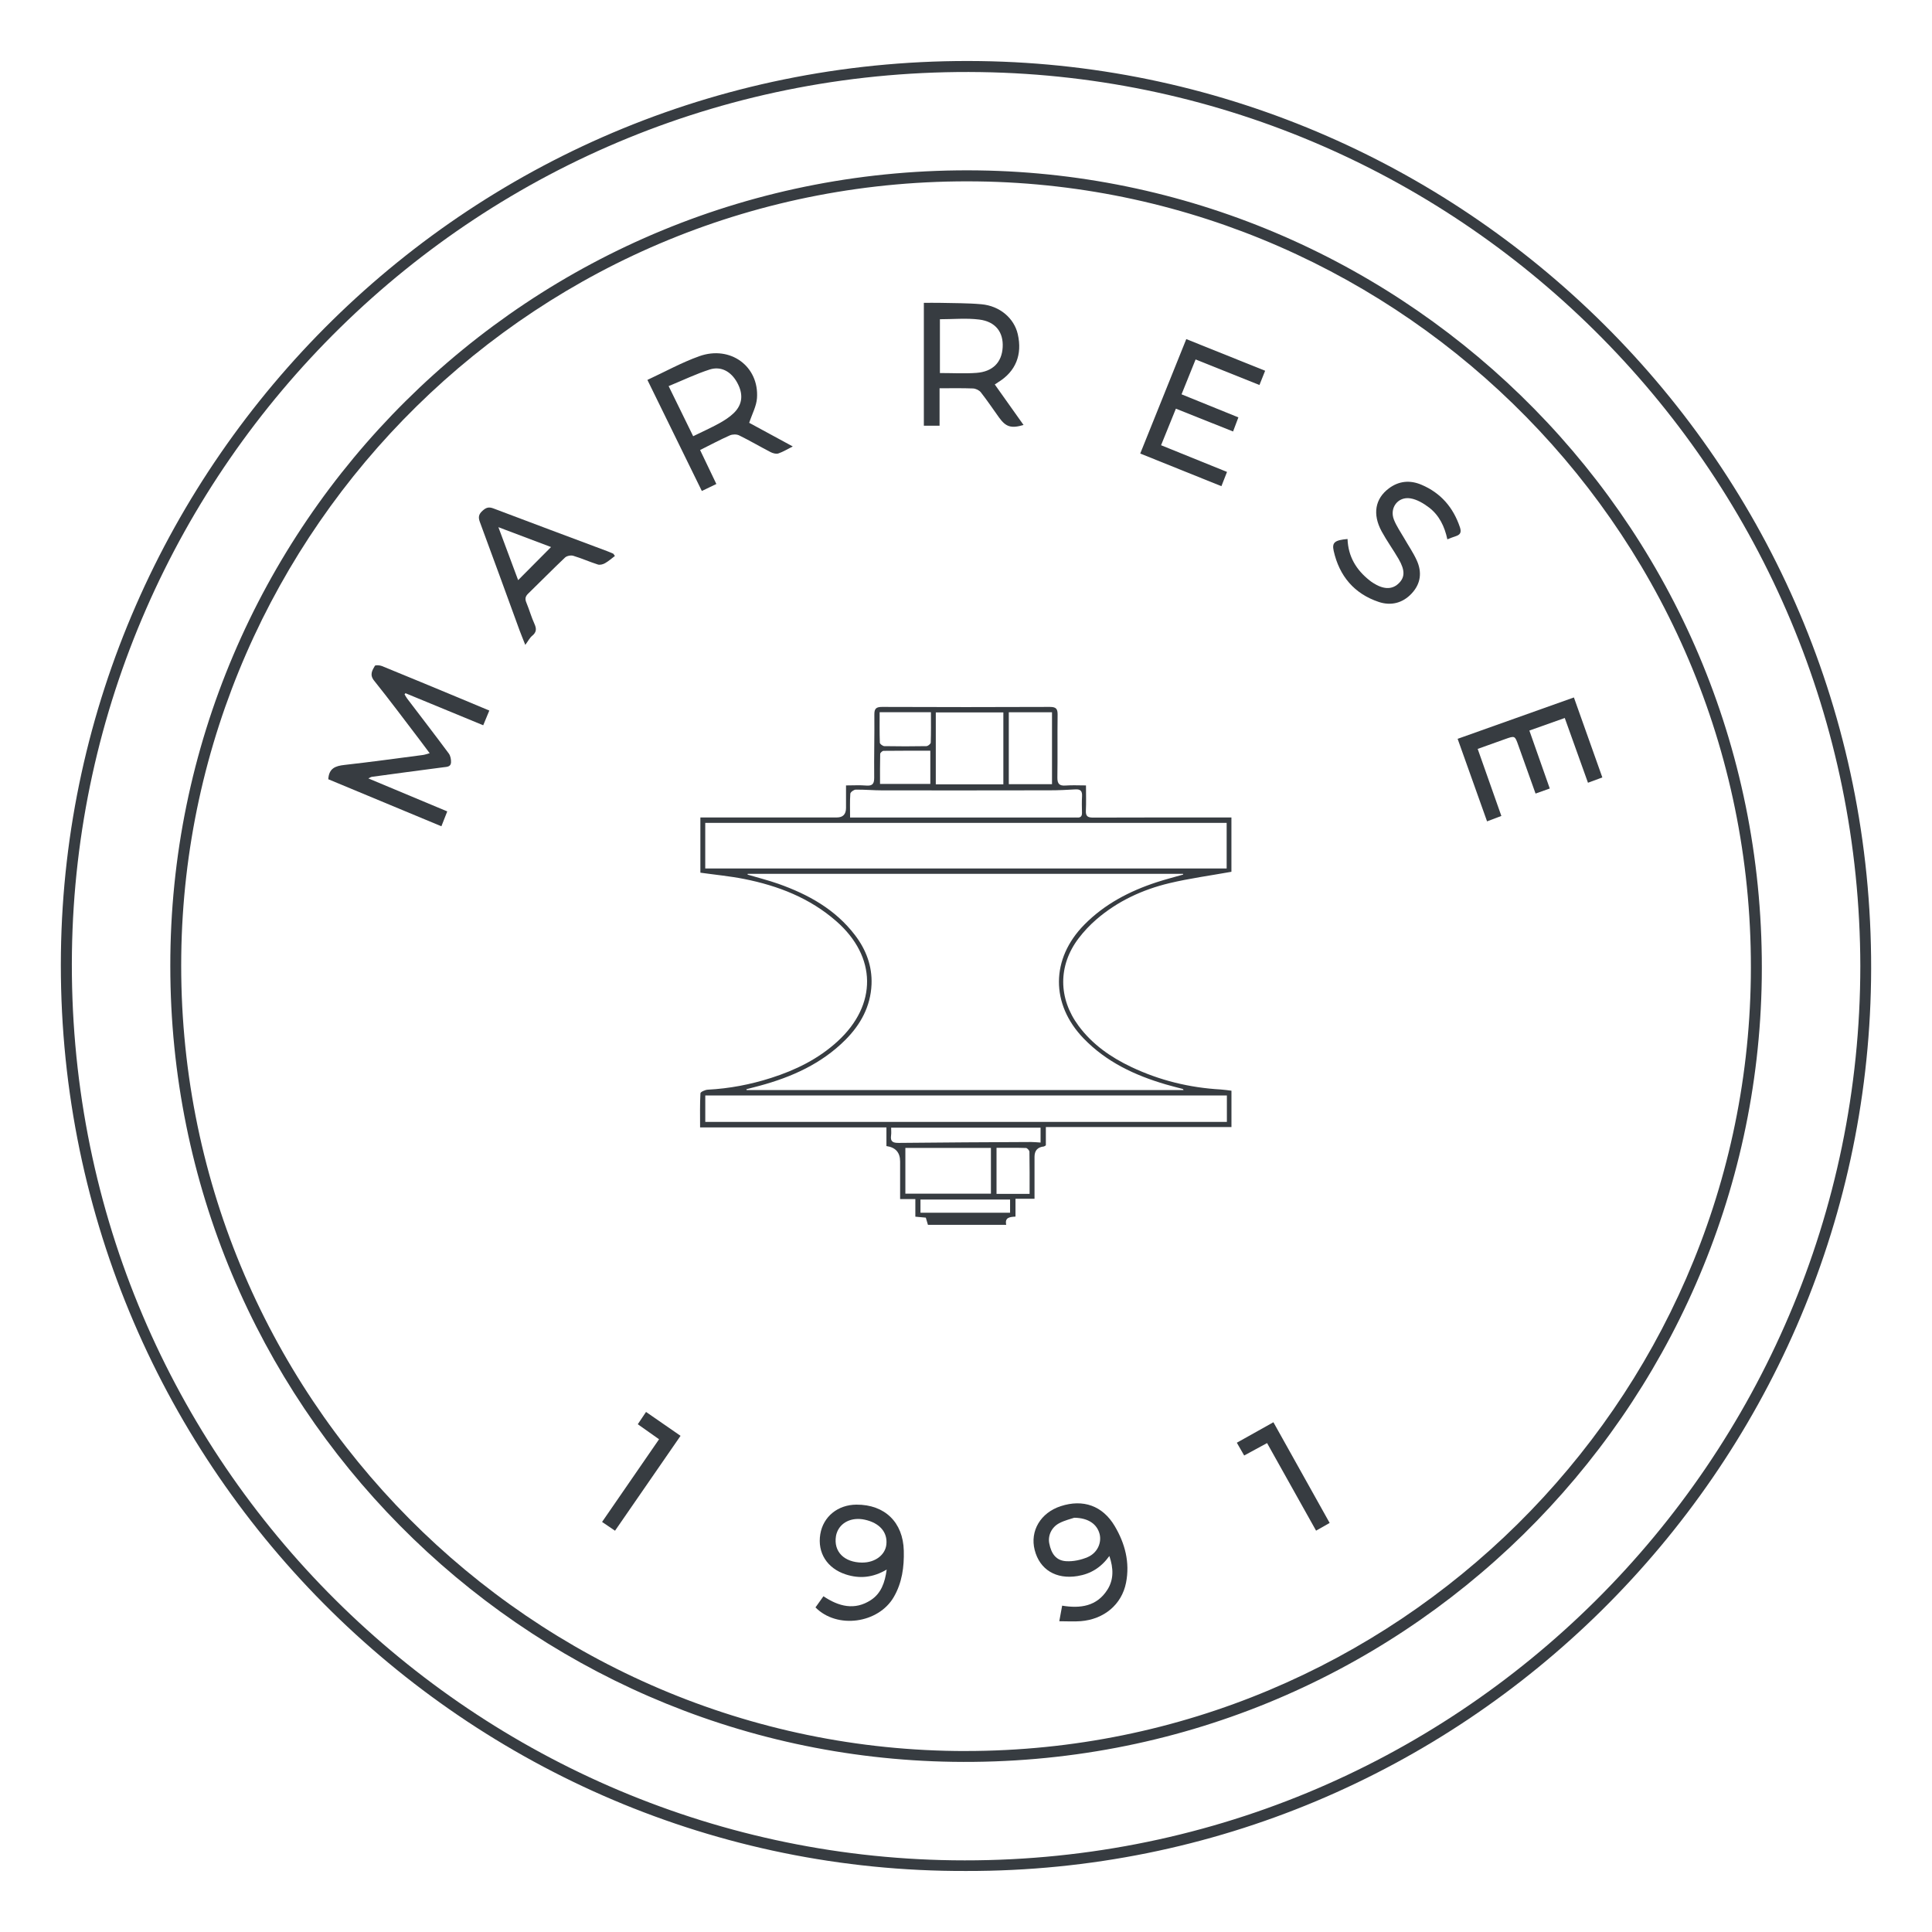 <?xml version="1.0" encoding="UTF-8"?>
<svg id="Layer_1" data-name="Layer 1" xmlns="http://www.w3.org/2000/svg" viewBox="0 0 600 600">
  <defs>
    <style>
      .cls-1 {
        fill: #373c41;
      }
    </style>
  </defs>
  <path class="cls-1" d="m300,581.05c-154.99.52-283.19-126.84-281.08-285.14C20.96,143.61,146.45,16.77,304.41,18.97c152.17,2.12,278.94,127.58,276.66,285.53-2.2,152.09-126.7,276.88-281.07,276.55Zm277.74-281c-.25-152.43-122.74-275.41-273.23-277.66C148.54,20.06,24.43,145.03,22.34,295.76c-2.16,155.9,122.8,279.94,273.59,281.97,156.38,2.1,281.74-124.36,281.81-277.68Z"/>
  <path class="cls-1" d="m52.89,299.98c-.13-136.42,111.35-248.99,250.94-247.06,133.93,1.86,245.25,111.82,243.3,251.05-1.87,133.9-111.88,245.24-251.15,243.18-133.88-1.98-243.11-111.2-243.09-247.17Zm247.02,243.81c133.8,0,241.97-107.94,243.82-240.04,1.91-136.58-107.82-245.63-240.07-247.41-136.64-1.84-245.69,107.99-247.37,240.35-1.74,136.92,109.23,247.16,243.63,247.11Z"/>
  <path class="cls-1" d="m382.43,270.74c-6.61,1.19-13.05,2.05-19.32,3.55-8.33,2-16.03,5.57-22.59,11.22-2.04,1.76-3.93,3.76-5.56,5.91-6.38,8.42-6.33,18.61,0,27.16,4.27,5.77,9.98,9.75,16.37,12.78,8.79,4.17,18.08,6.44,27.8,6.99,1.06.06,2.12.24,3.31.38v11.29h-57.64v5.68c-.38.22-.5.34-.62.35q-2.9.29-2.9,3.2c0,4.27,0,8.54,0,13.03h-5.91v5.55c-1.79.1-3.38.24-2.88,2.55h-24.31c-.22-.73-.43-1.45-.66-2.23-1.04-.1-2.02-.19-3.25-.3v-5.46h-4.73v-10.61c0-.36,0-.71,0-1.07q0-4.19-4.25-4.79v-5.8h-57.87c0-3.66-.08-7.13.11-10.59.02-.43,1.47-1.08,2.28-1.12,6.73-.35,13.3-1.61,19.69-3.66,7.61-2.43,14.68-5.9,20.64-11.37,12.33-11.31,12.18-26.26-.42-37.29-8.23-7.21-18.07-11.02-28.63-13.12-4.45-.88-8.98-1.3-13.58-1.95v-17.15h2.53c13.28,0,26.56,0,39.85,0q2.84,0,2.85-2.95c0-2.21,0-4.41,0-7,2.2,0,4.25-.13,6.27.04,2.04.17,2.5-.64,2.48-2.56-.07-6.5.11-12.99.05-19.49-.02-1.9.59-2.37,2.45-2.37,17.35.07,34.7.08,52.06,0,1.93,0,2.42.59,2.4,2.42-.09,6.5.03,13-.07,19.49-.03,1.99.63,2.65,2.58,2.5,1.97-.15,3.97-.03,6.3-.03,0,2.75.09,5.29-.03,7.83-.08,1.71.54,2.16,2.21,2.16,13.42-.06,26.85-.03,40.27-.03.85,0,1.7,0,2.72,0v16.85Zm-150.24.66c0,.07-.01.15-.02.22,3.18.94,6.41,1.75,9.54,2.85,9.29,3.29,17.71,7.93,23.83,15.96,3.44,4.51,5.36,9.63,5.12,15.31-.29,6.8-3.37,12.44-8.12,17.2-7.44,7.44-16.67,11.56-26.65,14.26-1.36.37-2.73.72-4.09,1.07.02.09.05.17.07.26h135.7c-.14-.22-.16-.31-.21-.33-1.79-.48-3.59-.92-5.36-1.44-9.57-2.81-18.41-6.95-25.47-14.26-10.31-10.68-10.19-24.77.19-35.31,6.32-6.42,14.03-10.43,22.47-13.2,2.72-.89,5.51-1.6,8.26-2.39l-.05-.23h-135.21Zm-13.17-1.68h161.93v-14.17h-161.93v14.17Zm162,70.48h-161.99v8.22h161.99v-8.22Zm-117.02-86.31h2.86c22.12,0,44.24,0,66.35,0,.43,0,.86-.03,1.28,0,1.09.09,1.56-.38,1.53-1.48-.04-1.71-.08-3.43.02-5.14.09-1.56-.46-2.22-2.07-2.12-2.63.16-5.26.29-7.89.29-17.33.03-34.67.04-52,.02-2.77,0-5.55-.27-8.32-.23-.59,0-1.64.77-1.68,1.25-.18,2.33-.08,4.68-.08,7.4Zm47.6-32.64h-20.98v22.33h20.98v-22.33Zm-3.86,135.24h-26.57v14.21h26.57v-14.21Zm5.55-135.29v22.33h13.42v-22.33h-13.42Zm9.87,129h-46.41c0,.89.09,1.67-.02,2.42-.28,1.97.61,2.34,2.43,2.32,13.69-.16,27.39-.21,41.08-.28.95,0,1.89.11,2.92.17v-4.62Zm-49.98-129.01c0,3.22-.05,6.34.06,9.46.01.39.9,1.06,1.39,1.07,4.35.08,8.71.08,13.06,0,.48,0,1.35-.7,1.36-1.1.11-3.11.06-6.23.06-9.43h-15.95Zm15.74,11.95c-5.01,0-9.78-.02-14.54.04-.36,0-1.02.62-1.03.96-.08,3.11-.05,6.21-.05,9.31h15.62v-10.31Zm30.83,137.63c0-4.54.03-8.81-.05-13.08,0-.41-.69-1.16-1.07-1.17-3.04-.1-6.08-.05-9.15-.05v14.3h10.27Zm-33.89,5.85h27.83v-4.1h-27.83v4.1Z"/>
  <g>
    <path class="cls-1" d="m101.95,242.02c.19-3.46,2.25-4.15,5-4.46,8.14-.91,16.25-2.03,24.37-3.09.62-.08,1.22-.31,2.12-.55-1.04-1.4-1.96-2.65-2.9-3.88-4.76-6.24-9.45-12.54-14.36-18.66-1.47-1.83-.58-3.18.23-4.59.18-.31,1.52-.21,2.18.05,7.98,3.25,15.94,6.57,23.9,9.87,3.08,1.28,6.16,2.57,9.47,3.96-.63,1.52-1.21,2.92-1.89,4.57-8.17-3.37-16.16-6.66-24.15-9.96-.09.12-.19.24-.28.35.27.44.5.91.81,1.32,4.32,5.68,8.68,11.33,12.93,17.06.53.72.74,1.87.69,2.79-.09,1.39-1.31,1.35-2.41,1.49-7.41.95-14.82,1.97-22.23,2.97-.18.02-.35.16-1.04.48,8.34,3.49,16.31,6.82,24.51,10.25-.59,1.51-1.15,2.92-1.82,4.62-11.83-4.92-23.5-9.77-35.13-14.61Z"/>
    <path class="cls-1" d="m308.95,119.42c3.04,4.29,5.97,8.4,8.92,12.56-3.86,1.14-5.5.62-7.63-2.35-1.87-2.61-3.66-5.28-5.64-7.8-.51-.65-1.59-1.16-2.43-1.19-3.4-.13-6.8-.06-10.38-.06v11.63h-4.88v-38.16c1.64,0,3.25-.03,4.86,0,4.34.11,8.7.05,13.02.44,5.72.51,10.16,4.35,11.29,9.3,1.46,6.36-.65,11.56-6.04,14.88-.3.18-.58.39-1.11.74Zm-17.05-3.57c3.94,0,7.66.22,11.34-.05,5.08-.37,7.88-3.28,8.15-7.93.27-4.68-2.18-7.99-7.27-8.63-3.97-.5-8.06-.1-12.22-.1v16.72Z"/>
    <path class="cls-1" d="m201.07,117.98c5.49-2.55,10.64-5.41,16.11-7.36,9.64-3.43,18.59,3.15,17.91,13.01-.17,2.51-1.52,4.93-2.42,7.68,1.92,1.04,4.23,2.29,6.53,3.54,2.24,1.22,4.48,2.44,7,3.8-1.67.84-3.01,1.68-4.46,2.17-.68.23-1.68-.04-2.38-.39-3.29-1.7-6.49-3.59-9.82-5.22-.79-.39-2.06-.36-2.88,0-3.05,1.35-6,2.93-9.24,4.55,1.67,3.5,3.29,6.87,5.05,10.55-1.49.72-2.92,1.41-4.51,2.17-5.62-11.47-11.16-22.78-16.9-34.49Zm6.58,1.93c2.69,5.48,5.11,10.43,7.62,15.56,2.86-1.4,5.52-2.59,8.06-3.99,1.6-.88,3.2-1.9,4.51-3.16,2.8-2.69,3.07-5.95,1.07-9.55-1.89-3.4-4.99-5.14-8.52-4.01-4.22,1.36-8.26,3.31-12.74,5.15Z"/>
    <path class="cls-1" d="m481.29,244.88c-1.57.56-2.89,1.03-4.41,1.57-1.81-5.07-3.59-10-5.34-14.95-1.08-3.05-1.07-3.05-4.1-1.97-2.74.98-5.48,1.95-8.53,3.05,2.45,6.93,4.85,13.74,7.35,20.82-1.41.53-2.77,1.04-4.44,1.68-3.04-8.51-6.03-16.92-9.14-25.63,12.03-4.28,23.99-8.54,36.11-12.85,2.96,8.33,5.86,16.49,8.83,24.84-1.53.57-2.9,1.07-4.46,1.65-2.42-6.75-4.79-13.34-7.21-20.11-3.75,1.33-7.22,2.56-10.99,3.9,2.12,6.02,4.18,11.89,6.34,18.01Z"/>
    <path class="cls-1" d="m371.31,111.62c-1.5,3.72-2.88,7.13-4.37,10.84,5.94,2.41,11.7,4.75,17.65,7.16-.55,1.45-1.04,2.76-1.65,4.38-5.89-2.35-11.67-4.66-17.76-7.08-1.53,3.77-3.01,7.42-4.6,11.35,6.88,2.79,13.58,5.5,20.48,8.29-.6,1.52-1.13,2.87-1.74,4.43-8.48-3.41-16.78-6.75-25.21-10.14,4.77-11.84,9.47-23.53,14.3-35.54,8.19,3.29,16.27,6.53,24.49,9.83-.62,1.54-1.16,2.91-1.77,4.43-6.63-2.65-13.08-5.24-19.82-7.94Z"/>
    <path class="cls-1" d="m190.98,172.65c-1.02.77-1.99,1.64-3.09,2.26-.63.36-1.58.61-2.23.4-2.57-.82-5.05-1.93-7.64-2.71-.75-.22-1.99.03-2.55.55-3.88,3.67-7.62,7.5-11.46,11.22-.93.9-1,1.69-.52,2.83.9,2.17,1.53,4.45,2.5,6.58.7,1.54.6,2.6-.74,3.69-.75.61-1.2,1.57-2.12,2.81-.8-2.04-1.31-3.26-1.77-4.5-4.1-11.22-8.17-22.46-12.33-33.66-.55-1.48-.39-2.4.8-3.48,1.08-.99,1.93-1.3,3.36-.76,11.77,4.47,23.57,8.86,35.36,13.28.65.24,1.28.53,1.92.8.16.23.33.46.49.69Zm-30.07,7.52c3.51-3.53,6.8-6.84,10.22-10.28-5.15-1.94-10.45-3.94-16.35-6.17,2.23,5.98,4.2,11.28,6.13,16.44Z"/>
    <path class="cls-1" d="m418.49,167.39c.2,5.48,2.72,9.6,6.83,12.85.33.27.68.52,1.04.75,3.19,2.06,5.84,2.17,7.86.33,2.12-1.93,2.21-4.13.12-7.74-1.68-2.89-3.66-5.62-5.26-8.56-2.9-5.36-2.02-10.16,2.25-13.35,3.14-2.35,6.61-2.62,10.11-1.13,5.98,2.53,9.87,7.02,11.95,13.19.55,1.65.09,2.37-1.41,2.83-.8.24-1.56.58-2.49.94-.85-4-2.53-7.47-5.68-9.88-1.69-1.29-3.76-2.52-5.8-2.85-3.87-.62-6.54,2.96-5.12,6.6.8,2.03,2.09,3.87,3.19,5.78,1.3,2.29,2.82,4.47,3.9,6.86,1.68,3.69,1.28,7.24-1.57,10.3-2.82,3.02-6.45,3.88-10.19,2.64-7.64-2.54-12.27-8.04-14.03-15.86-.59-2.64.33-3.34,4.31-3.7Z"/>
  </g>
  <g>
    <path class="cls-1" d="m253.26,499.19c.84-1.18,1.62-2.27,2.47-3.46,4.76,3.2,9.71,4.47,14.75,1.17,3.13-2.05,4.35-5.39,4.89-9.46-4.29,2.54-8.42,2.9-12.71,1.51-5.79-1.88-8.87-6.74-7.91-12.51.91-5.45,5.43-9.13,11.23-9.16,8.81-.04,14.48,5.5,14.7,14.29.13,5.07-.53,9.97-3.12,14.42-4.77,8.2-17.61,10-24.31,3.2Zm14.53-13.92c3.96.02,7.13-2.35,7.48-5.61.41-3.82-2.11-6.71-6.72-7.71-4.07-.88-7.65.86-8.73,4.26-.09.27-.15.55-.2.83-.8,4.83,2.54,8.2,8.16,8.24Z"/>
    <path class="cls-1" d="m344.53,483.22c-2.61,3.62-5.83,5.58-9.92,6.24-6.61,1.08-11.72-1.97-13.28-8.09-1.52-5.94,1.85-11.59,8.1-13.62,6.95-2.26,13-.13,16.74,6.16,3.22,5.42,4.77,11.32,3.53,17.62-1.34,6.8-6.87,11.38-14.1,11.94-2.08.16-4.19.02-6.63.02.37-2.01.62-3.37.89-4.84,5.69.94,10.77.2,14.04-4.93,2.01-3.15,1.93-6.66.62-10.5Zm-10.92-11.87c-.95.33-2.91.78-4.63,1.68-2.44,1.27-3.58,3.87-3.13,6.24.64,3.34,2.19,5.38,5.24,5.57,2.21.14,4.65-.38,6.71-1.27,3.03-1.31,4.38-4.48,3.69-7.18-.79-3.03-3.46-4.99-7.87-5.04Z"/>
    <path class="cls-1" d="m204.67,446.97c-2.26-1.59-4.33-3.06-6.6-4.66.84-1.25,1.64-2.45,2.56-3.82,3.64,2.52,7.12,4.93,10.72,7.42-6.84,9.91-13.55,19.62-20.35,29.47-1.4-.95-2.61-1.78-4.02-2.73,5.92-8.59,11.75-17.06,17.7-25.68Z"/>
    <path class="cls-1" d="m412.94,472.96c-1.42.81-2.7,1.54-4.22,2.4-5.08-9.08-10.1-18.05-15.22-27.2-2.42,1.31-4.65,2.52-7.11,3.86-.75-1.3-1.47-2.55-2.28-3.97,3.78-2.12,7.43-4.16,11.36-6.36,5.83,10.44,11.6,20.78,17.47,31.28Z"/>
  </g>
</svg>